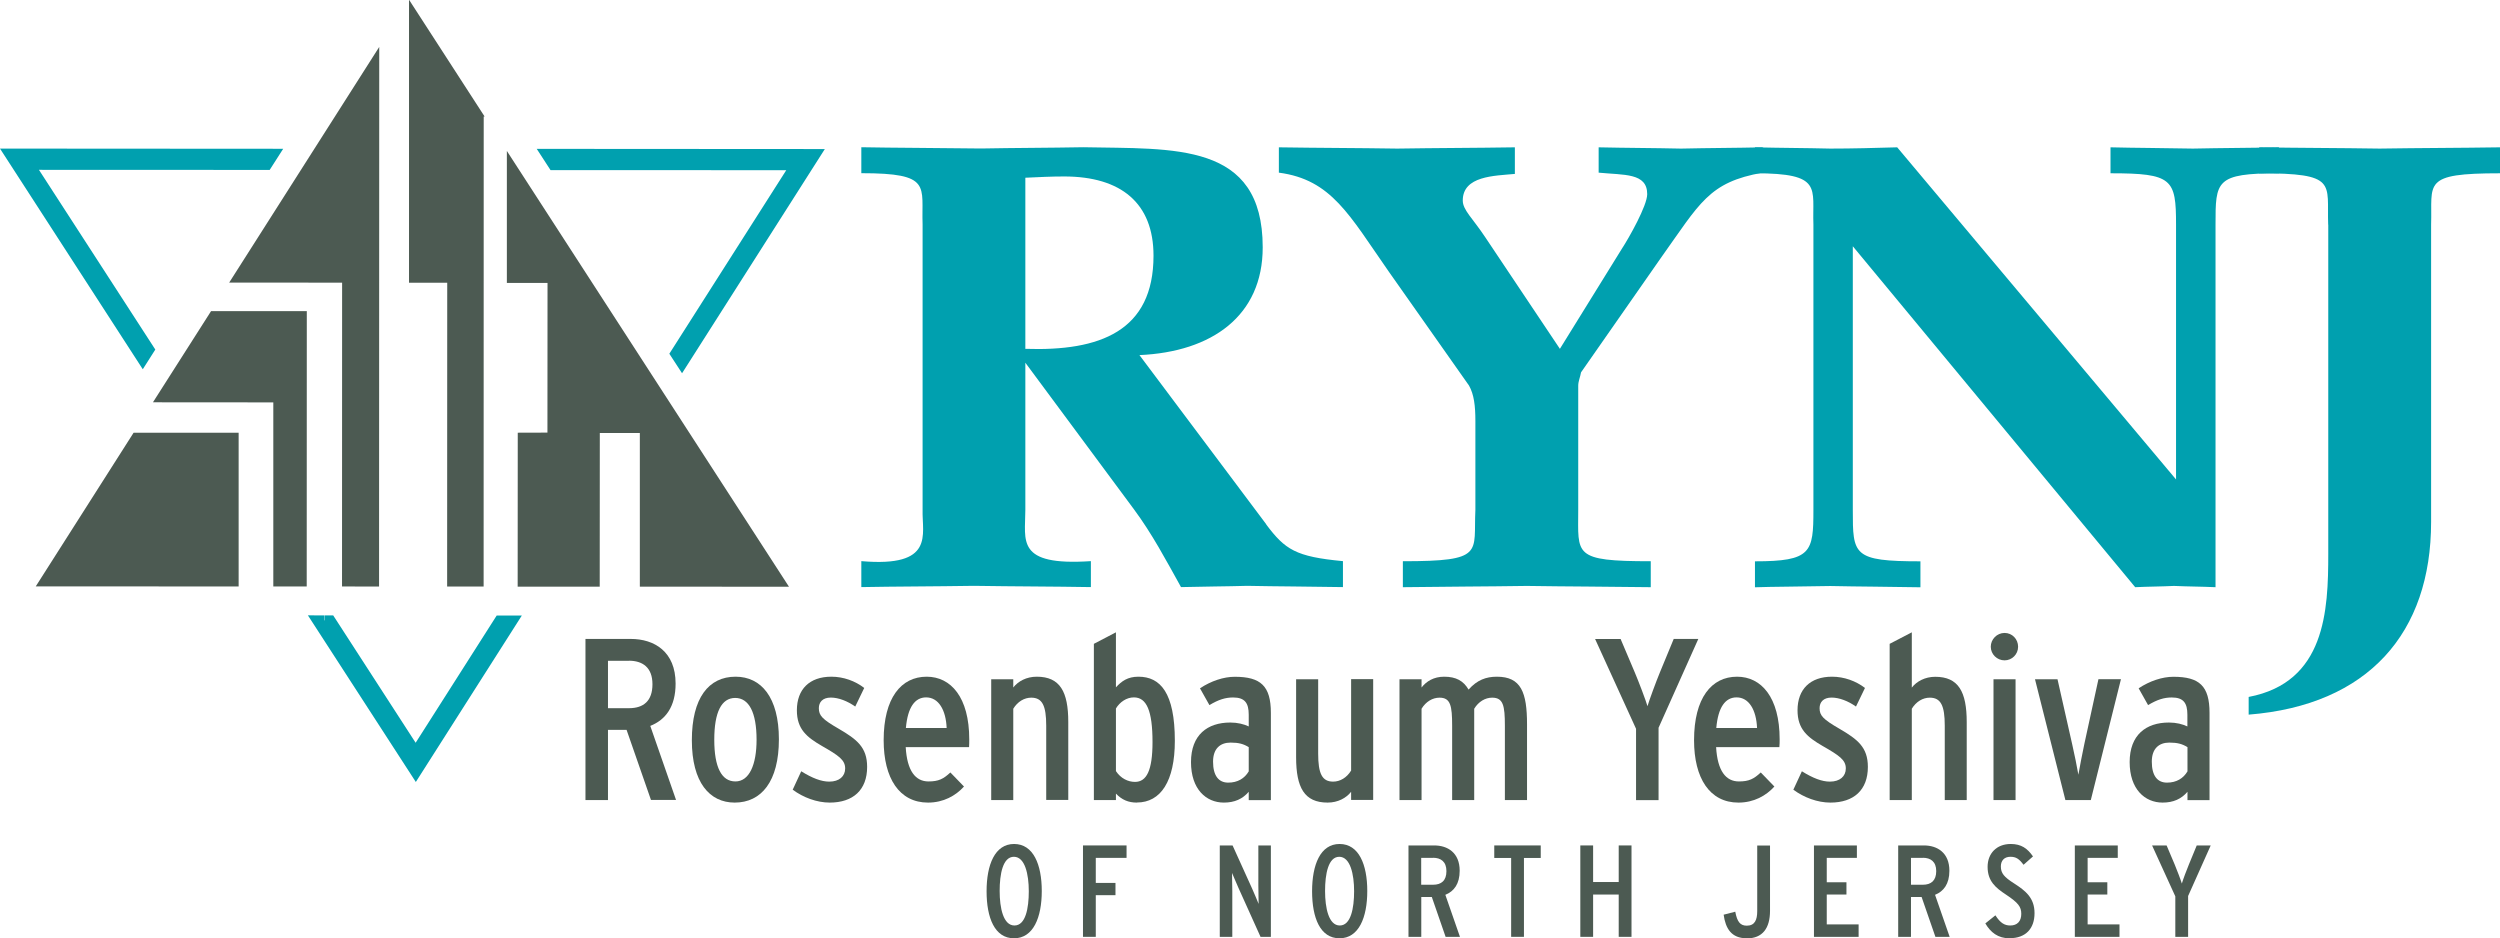 <?xml version="1.0" encoding="UTF-8"?>
<svg id="Layer_1" data-name="Layer 1" xmlns="http://www.w3.org/2000/svg" viewBox="0 0 275.42 103.37">
  <defs>
    <style>
      .cls-1 {
        fill: #00a0af;
      }

      .cls-1, .cls-2 {
        stroke-width: 0px;
      }

      .cls-2 {
        fill: #4c5a52;
      }
    </style>
  </defs>
  <g>
    <path class="cls-2" d="M111.71,103.37c-2.13,0-3.02-2.26-3.02-5.18s.91-5.21,3.03-5.21,3.05,2.26,3.05,5.18-.93,5.21-3.06,5.21ZM111.7,94.39c-1.22,0-1.57,1.9-1.57,3.77s.4,3.8,1.63,3.8,1.58-1.9,1.58-3.77-.42-3.8-1.64-3.8Z"/>
    <path class="cls-2" d="M120.72,94.51v2.76h2.17v1.35h-2.17v4.59h-1.41v-10.07h4.8v1.37h-3.39Z"/>
    <path class="cls-2" d="M138.87,103.21l-2.43-5.39c-.2-.43-.58-1.37-.71-1.65.01.37.03,1.53.03,2.01v5.03h-1.38v-10.07h1.41l2.17,4.79c.2.43.58,1.37.7,1.65-.01-.37-.03-1.52-.03-2.01v-4.43h1.38v10.07h-1.15Z"/>
    <path class="cls-2" d="M147.57,103.37c-2.13,0-3.02-2.26-3.02-5.18s.91-5.21,3.03-5.21,3.05,2.26,3.05,5.18-.93,5.21-3.06,5.21ZM147.55,94.39c-1.22,0-1.57,1.9-1.57,3.77s.4,3.8,1.62,3.8,1.58-1.9,1.58-3.77-.42-3.8-1.64-3.8Z"/>
    <path class="cls-2" d="M159.26,103.21l-1.52-4.39h-1.16v4.39h-1.41v-10.07h2.83c1.47,0,2.81.79,2.81,2.79,0,1.45-.63,2.27-1.58,2.65l1.61,4.63h-1.57ZM157.88,94.51h-1.31v2.96h1.31c.91,0,1.47-.45,1.47-1.5s-.62-1.47-1.47-1.47Z"/>
    <path class="cls-2" d="M167.89,94.52v8.69h-1.41v-8.69h-1.86v-1.38h5.12v1.38h-1.86Z"/>
    <path class="cls-2" d="M178.33,103.21v-4.66h-2.82v4.66h-1.41v-10.07h1.41v4.03h2.82v-4.03h1.41v10.07h-1.41Z"/>
    <path class="cls-2" d="M192.44,103.37c-1.7,0-2.34-1.08-2.55-2.6l1.28-.33c.21,1.12.55,1.54,1.27,1.54.88,0,1.15-.63,1.15-1.6v-7.23h1.41v7.19c0,1.93-.83,3.04-2.56,3.04Z"/>
    <path class="cls-2" d="M199.84,103.21v-10.07h4.73v1.37h-3.32v2.69h2.17v1.35h-2.17v3.29h3.51v1.37h-4.92Z"/>
    <path class="cls-2" d="M213.22,103.21l-1.52-4.39h-1.17v4.39h-1.41v-10.07h2.83c1.47,0,2.81.79,2.81,2.79,0,1.45-.63,2.27-1.58,2.65l1.61,4.63h-1.57ZM211.84,94.51h-1.31v2.96h1.31c.9,0,1.47-.45,1.47-1.5s-.62-1.47-1.47-1.47Z"/>
    <path class="cls-2" d="M221.38,103.37c-1.27,0-2.09-.66-2.66-1.64l1.11-.89c.55.86,1.02,1.12,1.64,1.12.76,0,1.21-.46,1.21-1.28,0-.78-.33-1.22-1.68-2.12-1.14-.75-2.03-1.48-2.03-3.06,0-1.47.98-2.52,2.55-2.52,1.16,0,1.84.49,2.45,1.37l-1.04.92c-.49-.65-.82-.88-1.45-.88-.68,0-1.05.43-1.05,1.06,0,.75.35,1.17,1.47,1.88,1.25.81,2.24,1.58,2.24,3.27s-.96,2.76-2.75,2.76Z"/>
    <path class="cls-2" d="M228.58,103.21v-10.07h4.73v1.37h-3.32v2.69h2.17v1.35h-2.17v3.29h3.51v1.37h-4.92Z"/>
    <path class="cls-2" d="M241.06,98.71v4.5h-1.41v-4.46l-2.56-5.61h1.6l.89,2.1c.21.5.69,1.75.79,2.1.1-.36.56-1.6.78-2.11l.86-2.09h1.54l-2.49,5.57Z"/>
  </g>
  <g>
    <path class="cls-1" d="M139.49,57.77c2.09,2.79,3.26,3.56,8.46,4.05v2.86c-3.8-.07-7.22-.07-10.55-.14-2.33.07-4.73.07-7.29.14-1.63-2.93-3.18-5.87-5.2-8.59l-11.95-16.13v16.2c0,3.42-1.09,6.21,7.22,5.66v2.86c-4.03-.07-8.46-.07-12.88-.14-4.42.07-8.84.07-12.41.14v-2.86c8.15.7,6.67-2.93,6.75-5.66v-31.42c-.15-4.26,1.09-5.66-6.75-5.66v-2.86c3.57.07,7.99.07,13.19.14,3.72-.07,7.53-.07,11.25-.14,10.01.21,19.78-.63,19.78,11.03,0,7.54-5.59,11.52-13.58,11.87l13.97,18.64ZM112.96,38.43c8.22.28,14.12-1.95,14.12-10.26,0-5.79-3.57-8.73-9.85-8.73-1.4,0-2.79.07-4.27.14v18.85Z"/>
    <path class="cls-1" d="M173.87,56.17c0,4.96-.62,5.66,7.99,5.66v2.86c-4.81-.07-9.23-.07-13.65-.14-4.42.07-8.85.07-13.66.14v-2.86c9.08,0,7.76-.91,7.99-5.66v-9.78c0-1.68-.15-2.93-.7-3.91l-8.85-12.57c-4.34-6.21-6.29-10.12-12.1-10.89v-2.79c4.34.07,8.69.07,13.04.14,4.35-.07,8.61-.07,12.96-.14v2.93c-2.25.21-5.74.21-5.74,2.93,0,1.05,1.09,1.95,2.48,4.05l8.22,12.29,6.83-11.03c.78-1.19,2.79-4.75,2.79-6.01,0-2.37-2.56-2.09-5.35-2.37v-2.79c3.03.07,6.05.07,9.08.14,3.03-.07,5.97-.07,9-.14v2.79c-5.97,1.05-6.91,3.35-11.25,9.43l-8.77,12.57c-.08.49-.31.98-.31,1.47v13.69Z"/>
    <path class="cls-1" d="M199.78,24.75c-.15-4.05,1.09-5.66-6.44-5.66v-2.86c2.79.07,5.51.07,8.3.14,2.48,0,4.89-.07,7.37-.14l30.72,36.59v-28.07c0-5.03-.39-5.66-7.22-5.66v-2.86c2.64.07,5.82.07,9.08.14,3.18-.07,6.28-.07,9.47-.14v2.86c-6.98,0-6.98.84-6.98,5.66v39.94c-1.55-.07-3.03-.07-4.58-.14-1.4.07-2.87.07-4.27.14l-31.11-37.56v29.05c0,4.96,0,5.66,7.45,5.66v2.86c-3.65-.07-6.75-.07-9.93-.14-3.26.07-6.44.07-8.3.14v-2.86c6.21,0,6.44-.98,6.44-5.66v-31.42Z"/>
    <path class="cls-1" d="M256.49,24.75c-.16-4.61,1.08-5.66-7.6-5.66v-2.86c4.42.07,8.84.07,13.27.14,4.42-.07,8.84-.07,13.27-.14v2.86c-8.69,0-7.45,1.05-7.6,5.66v32.75c0,12.22-6.91,20.18-20.1,21.23v-1.95c8.46-1.61,8.77-9.5,8.77-15.78V24.75Z"/>
  </g>
  <g>
    <path class="cls-2" d="M71.72,88.14l-2.69-7.73h-2.05v7.73h-2.48v-17.75h4.99c2.59,0,4.94,1.39,4.94,4.92,0,2.56-1.12,4-2.79,4.66l2.84,8.16h-2.76ZM69.29,72.8h-2.31v5.22h2.31c1.6,0,2.59-.79,2.59-2.64s-1.09-2.59-2.59-2.59Z"/>
    <path class="cls-2" d="M80.94,88.42c-2.76,0-4.72-2.21-4.72-6.87s1.85-7,4.82-7c2.81,0,4.77,2.26,4.77,6.9s-1.93,6.97-4.87,6.97ZM81,76.89c-1.52,0-2.31,1.57-2.31,4.61s.81,4.59,2.33,4.59,2.33-1.83,2.33-4.59c0-3.02-.84-4.61-2.36-4.61Z"/>
    <path class="cls-2" d="M91.41,88.42c-1.42,0-2.92-.56-4.08-1.42l.94-2.03c1.22.76,2.21,1.14,3.09,1.14,1.09,0,1.75-.58,1.75-1.45,0-.94-.71-1.42-2.56-2.48-1.65-.96-2.76-1.83-2.76-3.93,0-2.31,1.39-3.7,3.8-3.7,1.34,0,2.64.48,3.62,1.24l-.99,2.05c-.86-.61-1.85-.99-2.69-.99-.91,0-1.32.51-1.32,1.17,0,.81.38,1.22,2.18,2.26,2,1.17,3.14,2.03,3.14,4.21,0,2.54-1.55,3.93-4.13,3.93Z"/>
    <path class="cls-2" d="M106.75,82.31h-6.97c.15,2.64,1.09,3.78,2.51,3.78,1.12,0,1.65-.28,2.41-.99l1.5,1.55c-.91,1.01-2.26,1.77-3.96,1.77-3.17,0-4.89-2.69-4.89-6.87,0-4.67,1.93-7,4.74-7,2.66,0,4.69,2.26,4.69,6.9,0,.23,0,.61-.02.86ZM102.03,76.83c-1.24,0-2.03,1.09-2.23,3.37h4.49c-.08-1.98-.89-3.37-2.26-3.37Z"/>
    <path class="cls-2" d="M115.26,88.14v-8.19c0-2.21-.43-3.09-1.65-3.09-.76,0-1.5.43-1.98,1.22v10.06h-2.43v-13.31h2.43v.91c.53-.68,1.44-1.19,2.59-1.19,2.56,0,3.47,1.65,3.47,4.99v8.59h-2.43Z"/>
    <path class="cls-2" d="M125.25,88.42c-.94,0-1.65-.3-2.31-.99v.71h-2.43v-17.21l2.43-1.27v6.06c.63-.68,1.29-1.17,2.48-1.17,2.41,0,4.01,1.77,4.01,7.07,0,4.44-1.55,6.79-4.18,6.79ZM124.92,76.83c-.81,0-1.55.51-1.98,1.22v6.9c.53.81,1.34,1.19,2.1,1.19,1.27,0,1.93-1.24,1.93-4.39,0-3.47-.66-4.92-2.05-4.92Z"/>
    <path class="cls-2" d="M137.57,88.14v-.91c-.68.79-1.55,1.19-2.74,1.19-1.95,0-3.62-1.47-3.62-4.46s1.8-4.36,4.33-4.36c.81,0,1.5.18,2.03.43v-1.29c0-1.29-.43-1.9-1.72-1.9-.84,0-1.6.23-2.61.84l-1.04-1.85c1.22-.81,2.61-1.27,3.83-1.27,2.86,0,3.98,1.01,3.98,3.98v9.61h-2.43ZM137.57,82.31c-.58-.35-1.09-.5-2-.5-1.14,0-1.93.66-1.93,2.1,0,1.57.63,2.31,1.67,2.31s1.8-.46,2.26-1.24v-2.66Z"/>
    <path class="cls-2" d="M148.85,88.14v-.91c-.53.68-1.45,1.19-2.59,1.19-2.56,0-3.47-1.65-3.47-4.99v-8.6h2.43v8.19c0,2.21.43,3.09,1.65,3.09.76,0,1.5-.43,1.98-1.22v-10.07h2.43v13.31h-2.43Z"/>
    <path class="cls-2" d="M165.79,88.14v-8.19c0-2.21-.18-3.09-1.4-3.09-.76,0-1.5.43-1.98,1.22v10.06h-2.43v-8.19c0-2.21-.18-3.09-1.39-3.09-.76,0-1.5.43-1.98,1.22v10.06h-2.43v-13.31h2.43v.91c.53-.68,1.34-1.19,2.49-1.19,1.32,0,2.13.46,2.69,1.42.94-1.06,1.93-1.42,3.12-1.42,2.66,0,3.32,1.72,3.32,5.25v8.34h-2.43Z"/>
    <path class="cls-2" d="M182.72,80.21v7.94h-2.48v-7.86l-4.51-9.89h2.81l1.57,3.7c.38.89,1.22,3.09,1.39,3.7.18-.63.99-2.82,1.37-3.73l1.52-3.68h2.71l-4.39,9.81Z"/>
    <path class="cls-2" d="M196.03,82.31h-6.97c.15,2.64,1.09,3.78,2.51,3.78,1.12,0,1.65-.28,2.41-.99l1.5,1.55c-.91,1.01-2.26,1.77-3.96,1.77-3.17,0-4.89-2.69-4.89-6.87,0-4.67,1.93-7,4.74-7,2.66,0,4.69,2.26,4.69,6.9,0,.23,0,.61-.03.86ZM191.31,76.83c-1.24,0-2.03,1.09-2.23,3.37h4.49c-.08-1.98-.89-3.37-2.25-3.37Z"/>
    <path class="cls-2" d="M201.65,88.42c-1.42,0-2.92-.56-4.08-1.42l.94-2.03c1.22.76,2.21,1.14,3.09,1.14,1.09,0,1.75-.58,1.75-1.45,0-.94-.71-1.42-2.56-2.48-1.65-.96-2.76-1.83-2.76-3.93,0-2.31,1.39-3.7,3.8-3.7,1.34,0,2.64.48,3.63,1.24l-.99,2.05c-.86-.61-1.85-.99-2.69-.99-.91,0-1.32.51-1.32,1.17,0,.81.38,1.22,2.18,2.26,2,1.17,3.14,2.03,3.14,4.21,0,2.54-1.55,3.93-4.13,3.93Z"/>
    <path class="cls-2" d="M214.25,88.14v-8.19c0-2.21-.43-3.09-1.65-3.09-.76,0-1.5.43-1.98,1.22v10.06h-2.44v-17.21l2.44-1.27v6.09c.53-.68,1.45-1.19,2.58-1.19,2.56,0,3.47,1.65,3.47,4.99v8.59h-2.44Z"/>
    <path class="cls-2" d="M220.84,72.75c-.84,0-1.52-.68-1.52-1.5s.68-1.52,1.52-1.52,1.49.68,1.49,1.52-.68,1.5-1.49,1.5ZM219.62,88.14v-13.31h2.43v13.31h-2.43Z"/>
    <path class="cls-2" d="M230.35,88.14h-2.81l-3.35-13.31h2.48l1.62,7.17c.2.86.58,2.71.68,3.35.1-.63.48-2.54.66-3.4l1.55-7.12h2.48l-3.32,13.31Z"/>
    <path class="cls-2" d="M240.99,88.14v-.91c-.68.79-1.55,1.19-2.74,1.19-1.95,0-3.63-1.47-3.63-4.46s1.8-4.36,4.33-4.36c.81,0,1.5.18,2.03.43v-1.29c0-1.29-.43-1.9-1.72-1.9-.84,0-1.6.23-2.61.84l-1.04-1.85c1.22-.81,2.61-1.27,3.83-1.27,2.86,0,3.98,1.01,3.98,3.98v9.61h-2.43ZM240.99,82.31c-.58-.35-1.09-.5-2-.5-1.14,0-1.93.66-1.93,2.1,0,1.57.63,2.31,1.67,2.31s1.8-.46,2.26-1.24v-2.66Z"/>
  </g>
  <g>
    <polygon class="cls-2" points="45.06 31.15 49.27 31.15 49.26 64.62 53.28 64.62 53.29 12.84 53.39 12.84 45.08 0 45.06 .02 45.06 31.15"/>
    <polygon class="cls-2" points="86.92 64.64 55.84 16.63 55.84 31.17 60.32 31.17 60.31 47.66 57.04 47.67 57.03 64.63 66.07 64.63 66.08 47.7 70.49 47.7 70.49 64.63 86.92 64.64"/>
    <polygon class="cls-2" points="26.29 47.67 14.72 47.67 3.94 64.6 26.29 64.61 26.29 47.67"/>
    <polygon class="cls-2" points="16.85 44.32 30.11 44.33 30.11 64.61 33.79 64.61 33.8 34.28 23.25 34.28 16.85 44.32"/>
    <polygon class="cls-2" points="41.76 64.62 41.78 5.17 25.25 31.13 37.69 31.14 37.68 64.61 41.76 64.62"/>
    <polygon class="cls-1" points="15.73 40.68 17.11 38.51 4.29 18.71 29.71 18.72 31.2 16.39 0 16.37 15.73 40.68"/>
    <polygon class="cls-1" points="59.13 16.4 60.65 18.74 86.62 18.75 73.74 38.97 75.14 41.12 90.87 16.42 59.13 16.4"/>
    <polygon class="cls-1" points="45.81 86.15 57.49 67.81 54.72 67.81 45.79 81.83 36.71 67.8 35.75 67.8 35.75 68.35 35.71 68.34 35.71 67.8 33.92 67.79 45.81 86.15"/>
  </g>
</svg>